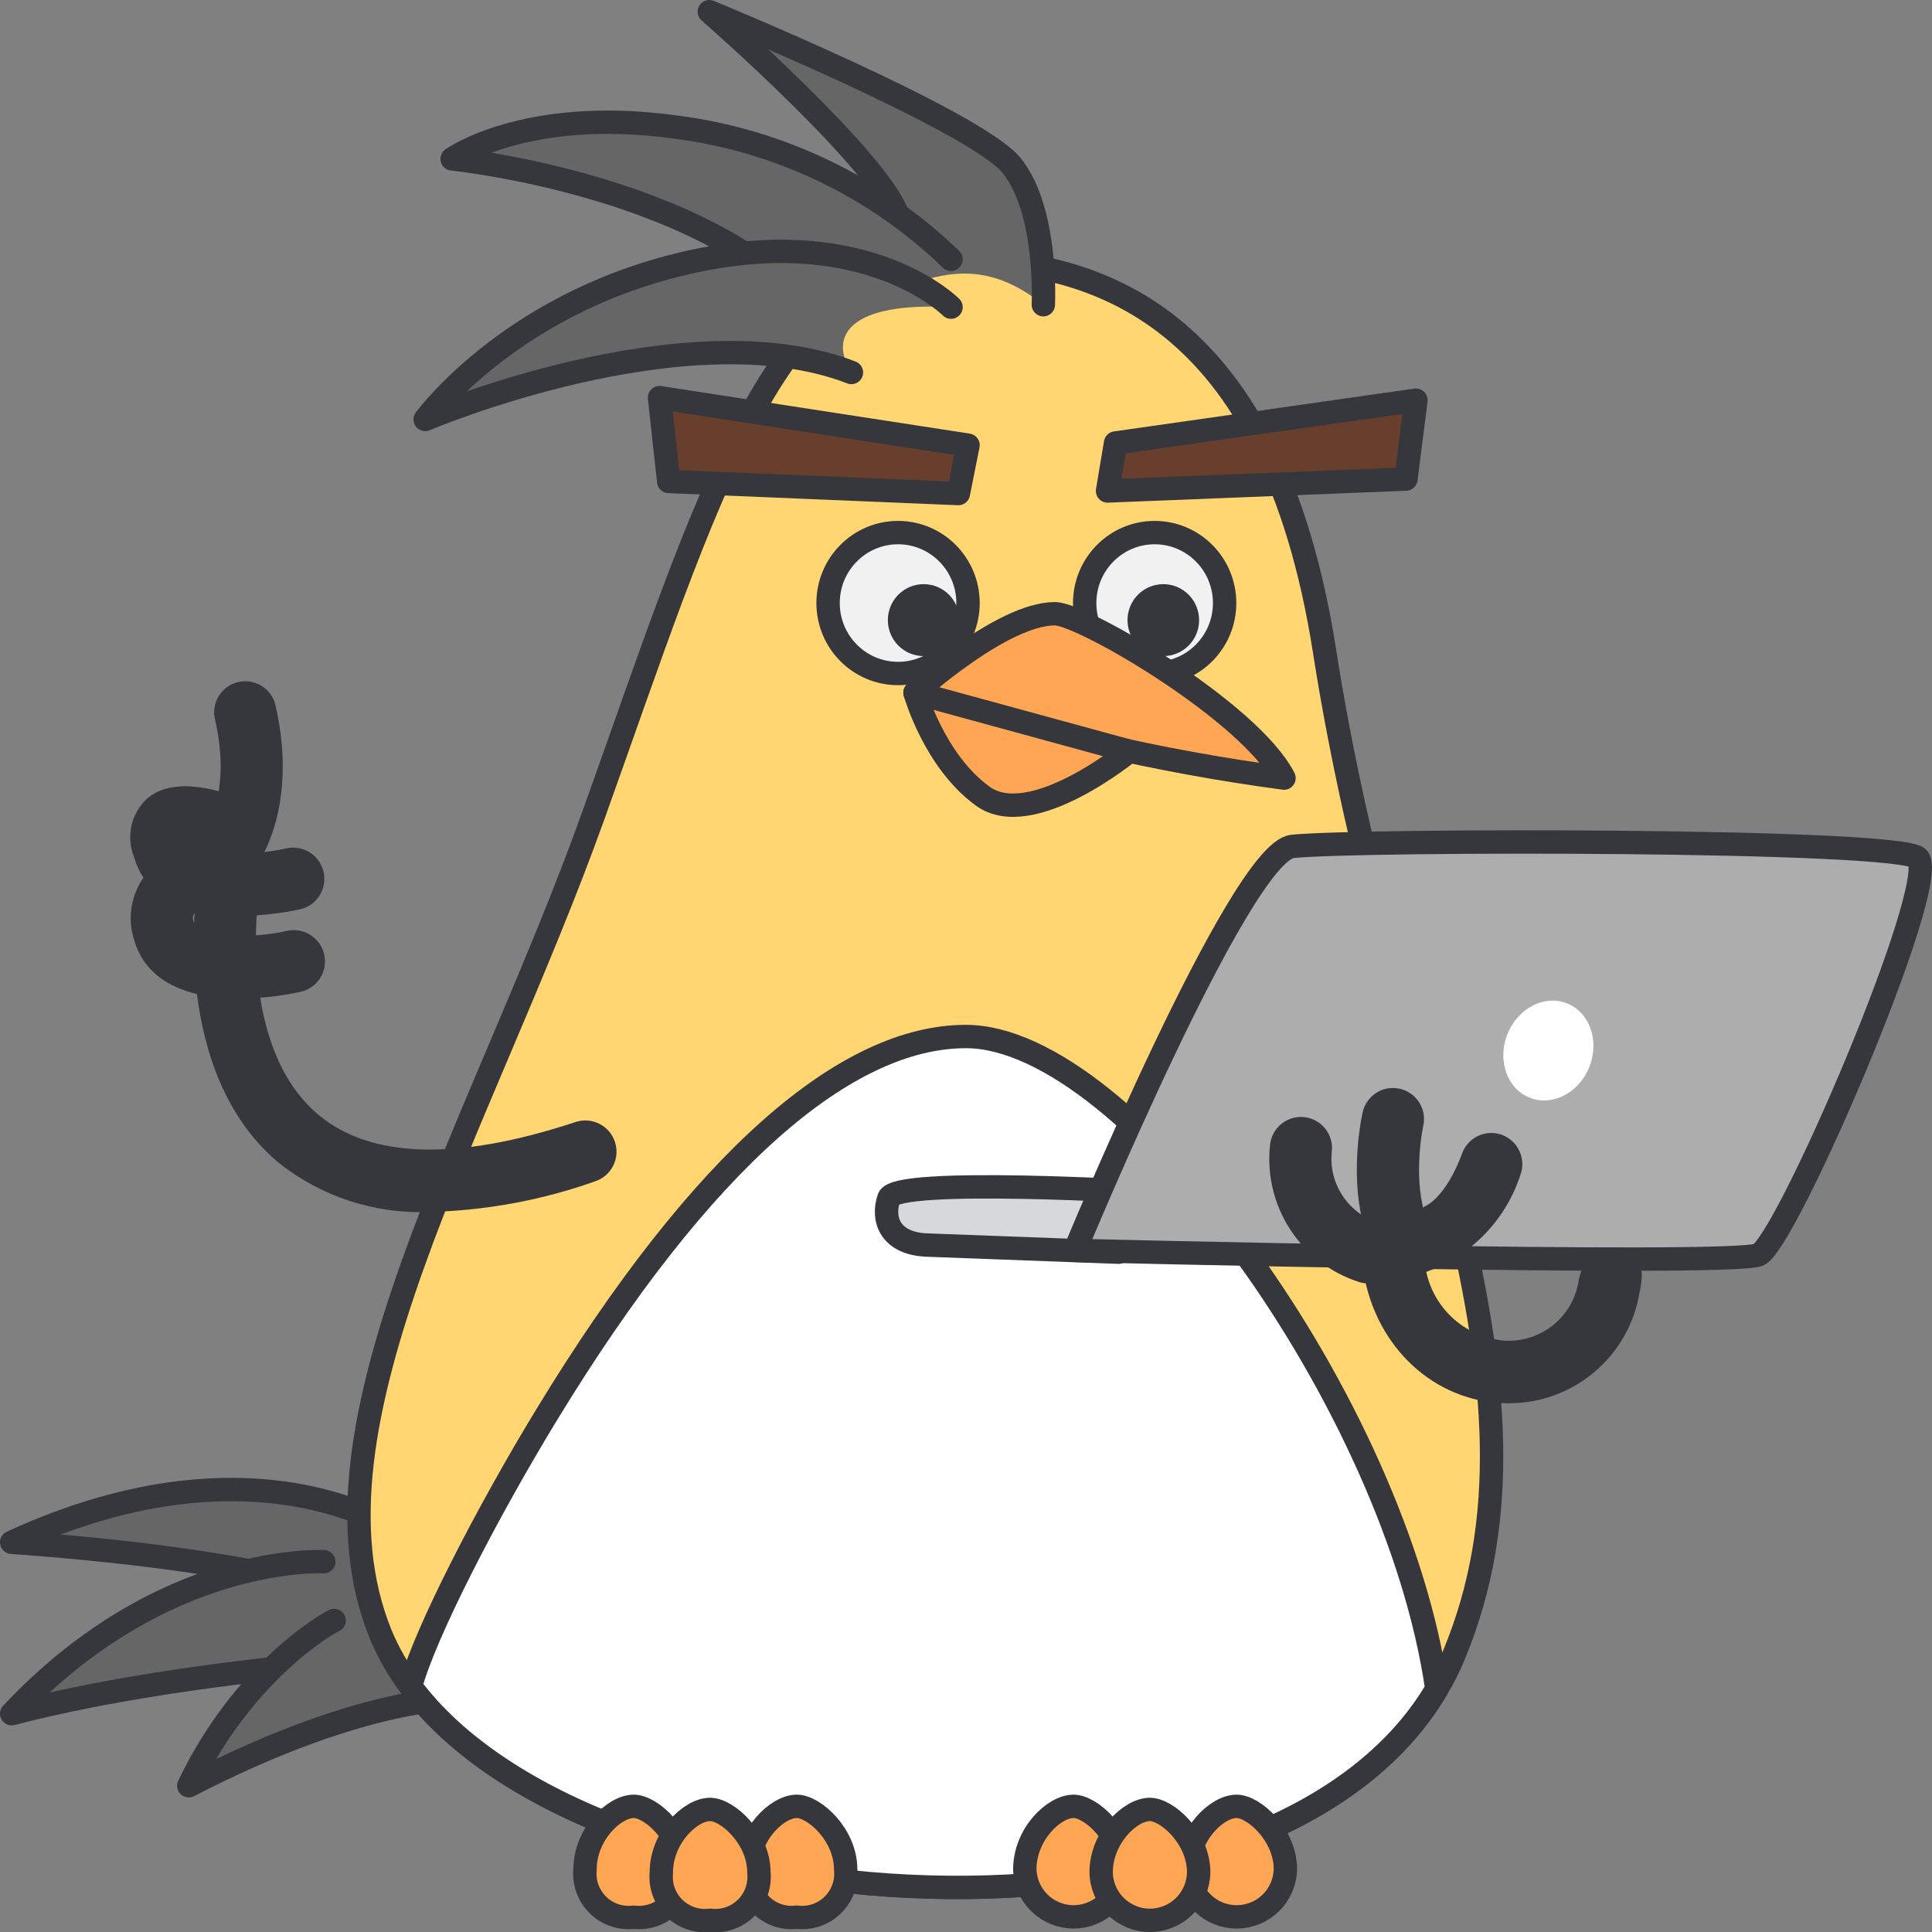 <svg width="124" height="124" viewBox="0 0 124 124" fill="none" xmlns="http://www.w3.org/2000/svg">
<rect x="0" y="0" width="124" height="124" fill="#808080" stroke="none"/>
<g clip-path="url(#clip0_9167_10065)">
<path d="M26.348 98.788C26.348 98.788 17.048 91.488 0.748 98.988C15.107 100.016 23.075 102.101 25.248 103.647" fill="#666666"/>
<path d="M26.348 98.788C26.348 98.788 17.048 91.488 0.748 98.988C15.107 100.016 23.075 102.101 25.248 103.647" stroke="#36373C" stroke-width="1.5" stroke-linecap="round" stroke-linejoin="round"/>
<path d="M20.781 100.235C20.781 100.235 10.473 99.629 0.75 109.989C12.557 106.906 28.481 106.189 28.481 106.189" fill="#666666"/>
<path d="M20.781 100.235C20.781 100.235 10.473 99.629 0.75 109.989C12.557 106.906 28.481 106.189 28.481 106.189" stroke="#36373C" stroke-width="1.5" stroke-linecap="round" stroke-linejoin="round"/>
<path d="M21.446 104.008C21.106 104.145 15.653 107.215 12.115 114.614C23.887 108.516 30.148 109 30.148 109" fill="#666666"/>
<path d="M21.446 104.008C21.106 104.145 15.653 107.215 12.115 114.614C23.887 108.516 30.148 109 30.148 109" stroke="#36373C" stroke-width="1.5" stroke-linecap="round" stroke-linejoin="round"/>
<path d="M93.3 106.262C92.995 107.001 92.633 107.716 92.219 108.4C81.354 126.881 37.959 123.874 26.348 108.232C25.568 107.204 24.923 106.08 24.429 104.888C18.971 91.462 30.853 72.514 38.101 52.288C45.349 32.062 49.751 16.648 61.04 16.648C70.167 16.648 81.599 19.94 85.023 41.855C89.374 69.676 100.664 88.6 93.3 106.262Z" fill="#FFD671" stroke="#36373C" stroke-width="1.5" stroke-linejoin="round"/>
<path d="M92.219 108.4C81.354 126.881 37.959 123.874 26.348 108.232C27.3 104.732 31.348 96.94 35.033 90.887C45.133 74.275 54.372 66.526 61.993 66.526C72.478 66.526 89.592 90.171 92.219 108.4Z" fill="white" stroke="#36373C" stroke-width="1.5" stroke-linejoin="round"/>
<path d="M43.809 119.977C43.852 120.396 43.8 120.819 43.657 121.216C43.514 121.612 43.283 121.971 42.983 122.266C42.682 122.561 42.319 122.785 41.921 122.921C41.522 123.057 41.098 123.101 40.679 123.051C40.261 123.101 39.837 123.057 39.438 122.921C39.04 122.785 38.677 122.561 38.376 122.266C38.076 121.971 37.845 121.612 37.702 121.216C37.559 120.819 37.507 120.396 37.55 119.977C37.55 117.745 39.404 115.935 40.679 115.935C41.773 115.935 43.809 117.745 43.809 119.977Z" fill="#FFA655" stroke="#36373C" stroke-width="1.5" stroke-linejoin="round"/>
<path d="M54.277 119.977C54.32 120.396 54.268 120.82 54.125 121.216C53.981 121.612 53.751 121.971 53.45 122.266C53.15 122.561 52.787 122.785 52.388 122.921C51.989 123.057 51.565 123.101 51.146 123.051C50.728 123.101 50.304 123.057 49.905 122.921C49.507 122.785 49.144 122.561 48.843 122.266C48.542 121.971 48.312 121.612 48.169 121.216C48.026 120.819 47.974 120.396 48.016 119.977C48.016 117.745 49.871 115.935 51.146 115.935C52.24 115.935 54.277 117.745 54.277 119.977Z" fill="#FFA655" stroke="#36373C" stroke-width="1.5" stroke-linejoin="round"/>
<path d="M48.707 120.176C48.75 120.595 48.697 121.019 48.554 121.415C48.411 121.811 48.181 122.17 47.88 122.465C47.579 122.76 47.216 122.984 46.817 123.12C46.419 123.256 45.994 123.3 45.576 123.25C45.158 123.3 44.734 123.256 44.335 123.12C43.936 122.984 43.573 122.76 43.273 122.465C42.972 122.17 42.742 121.811 42.599 121.414C42.456 121.018 42.404 120.595 42.446 120.176C42.446 117.944 44.301 116.134 45.576 116.134C46.67 116.134 48.707 117.944 48.707 120.176Z" fill="#FFA655" stroke="#36373C" stroke-width="1.5" stroke-linejoin="round"/>
<path d="M72.035 119.977C72.015 120.794 71.676 121.57 71.091 122.14C70.507 122.71 69.722 123.029 68.905 123.029C68.089 123.029 67.304 122.71 66.719 122.14C66.135 121.57 65.796 120.794 65.775 119.977C65.775 117.745 67.629 115.935 68.905 115.935C70 115.935 72.035 117.745 72.035 119.977Z" fill="#FFA655" stroke="#36373C" stroke-width="1.5" stroke-linejoin="round"/>
<path d="M82.5 119.977C82.48 120.794 82.141 121.57 81.556 122.14C80.972 122.71 80.187 123.029 79.37 123.029C78.553 123.029 77.769 122.71 77.184 122.14C76.599 121.57 76.261 120.794 76.24 119.977C76.24 117.745 78.094 115.935 79.37 115.935C80.465 115.935 82.5 117.745 82.5 119.977Z" fill="#FFA655" stroke="#36373C" stroke-width="1.5" stroke-linejoin="round"/>
<path d="M76.934 120.176C76.919 120.997 76.583 121.779 75.998 122.354C75.412 122.929 74.624 123.251 73.804 123.251C72.983 123.251 72.195 122.929 71.61 122.354C71.024 121.779 70.688 120.997 70.674 120.176C70.674 117.944 72.529 116.134 73.804 116.134C74.902 116.134 76.934 117.944 76.934 120.176Z" fill="#FFA655" stroke="#36373C" stroke-width="1.5" stroke-linejoin="round"/>
<path d="M66.963 19.556C66.963 19.556 67.269 13.493 64.921 10.615C62.573 7.737 45.527 0.75 45.527 0.75C45.527 0.75 56.789 10.585 57.674 14.007C58.559 17.429 58.403 18.259 58.403 18.259C61.299 17.264 63.78 17.044 66.963 19.556Z" fill="#666666"/>
<path d="M66.963 19.556C66.963 19.556 67.269 13.493 64.921 10.615C62.573 7.737 45.527 0.75 45.527 0.75C45.527 0.75 56.789 10.585 57.674 14.007C58.559 17.429 58.403 18.259 58.403 18.259" stroke="#36373C" stroke-width="1.5" stroke-linecap="round" stroke-linejoin="round"/>
<path d="M61.04 16.644C56.204 11.968 49.982 8.987 43.309 8.149C33.711 6.835 29.018 10.2 29.018 10.2C29.018 10.2 46.371 11.951 52.9 20.892" fill="#666666"/>
<path d="M61.04 16.644C56.204 11.968 49.982 8.987 43.309 8.149C33.711 6.835 29.018 10.2 29.018 10.2C29.018 10.2 46.371 11.951 52.9 20.892" stroke="#36373C" stroke-width="1.5" stroke-linecap="round" stroke-linejoin="round"/>
<path d="M61.039 19.714C61.039 19.714 55.939 14.521 45.118 16.644C33.033 19.016 27.289 26.921 27.289 26.921C27.289 26.921 44.03 19.8 54.646 23.906C53.148 21.527 54.569 19.371 61.039 19.714Z" fill="#666666"/>
<path d="M61.039 19.714C61.039 19.714 55.939 14.521 45.118 16.644C33.033 19.016 27.289 26.921 27.289 26.921C27.289 26.921 44.03 19.8 54.646 23.906" stroke="#36373C" stroke-width="1.5" stroke-linecap="round" stroke-linejoin="round"/>
<path d="M71.599 28.432L71.084 31.512L90.235 30.749L90.879 25.685L71.599 28.432Z" fill="#683F2D" stroke="#36373C" stroke-width="1.5" stroke-linejoin="round"/>
<path d="M74.108 43.227C76.588 43.227 78.599 41.202 78.599 38.705C78.599 36.208 76.588 34.183 74.108 34.183C71.628 34.183 69.617 36.208 69.617 38.705C69.617 41.202 71.628 43.227 74.108 43.227Z" fill="#F1F1F1" stroke="#36373C" stroke-width="1.5" stroke-linejoin="round"/>
<path d="M58.728 44.459C58.728 44.459 64.308 39.39 67.71 39.39C69.481 39.39 80.233 45.69 82.41 49.94C74.362 48.862 66.433 47.026 58.728 44.459Z" fill="#FFA655" stroke="#36373C" stroke-width="1.5" stroke-linejoin="round"/>
<path d="M58.728 44.459C58.728 44.459 59.953 48.844 63.084 51.105C66.213 53.366 72.477 48.217 72.477 48.217L58.728 44.459Z" fill="#FFA655" stroke="#36373C" stroke-width="1.5" stroke-linejoin="round"/>
<path d="M57.639 43.227C60.12 43.227 62.13 41.202 62.13 38.705C62.13 36.208 60.12 34.183 57.639 34.183C55.159 34.183 53.148 36.208 53.148 38.705C53.148 41.202 55.159 43.227 57.639 43.227Z" fill="#F1F1F1" stroke="#36373C" stroke-width="1.5" stroke-linejoin="round"/>
<path d="M62.131 28.573L61.511 31.677L42.918 30.902L42.328 25.521L62.131 28.573Z" fill="#683F2D" stroke="#36373C" stroke-width="1.5" stroke-linejoin="round"/>
<path d="M74.663 41.36C75.518 41.36 76.211 40.662 76.211 39.801C76.211 38.94 75.518 38.242 74.663 38.242C73.808 38.242 73.115 38.94 73.115 39.801C73.115 40.662 73.808 41.36 74.663 41.36Z" fill="#36373C" stroke="#36373C" stroke-width="1.5" stroke-linejoin="round"/>
<path d="M59.282 41.36C60.137 41.36 60.83 40.662 60.83 39.801C60.83 38.94 60.137 38.242 59.282 38.242C58.427 38.242 57.734 38.94 57.734 39.801C57.734 40.662 58.427 41.36 59.282 41.36Z" fill="#36373C" stroke="#36373C" stroke-width="1.5" stroke-linejoin="round"/>
<path d="M27.584 77.785C24.044 77.935 20.571 76.792 17.813 74.568C10.978 68.759 12.573 57.452 12.644 56.973C12.737 56.258 13.209 55.648 13.879 55.38C14.549 55.112 15.311 55.226 15.872 55.679C16.433 56.132 16.706 56.853 16.585 57.565C16.569 57.679 15.26 67.165 20.395 71.512C23.758 74.362 29.326 74.53 36.944 72.012C37.997 71.669 39.128 72.244 39.471 73.297C39.814 74.35 39.239 75.481 38.186 75.824C34.778 77.033 31.199 77.695 27.584 77.785Z" fill="#36373C"/>
<path d="M15.001 56.125C14.612 56.125 14.231 56.01 13.907 55.795C12.995 55.187 12.737 53.962 13.325 53.038C13.41 52.896 14.793 50.509 13.809 46.212C13.63 45.512 13.844 44.769 14.368 44.272C14.892 43.775 15.645 43.6 16.335 43.816C17.025 44.032 17.544 44.605 17.691 45.312C19.068 51.32 16.917 54.843 16.667 55.225C16.3 55.787 15.673 56.126 15.001 56.125Z" fill="#36373C"/>
<path d="M15.386 58.781C12.694 58.781 9.478 58.092 8.6 54.997C8.084 53.709 8.406 52.237 9.412 51.282C11.226 49.676 14.479 50.833 15.794 51.405C16.281 51.618 16.663 52.015 16.858 52.509C17.052 53.003 17.044 53.554 16.833 54.042C16.72 54.309 16.549 54.548 16.333 54.742C17.034 54.695 17.73 54.594 18.415 54.442C19.486 54.226 20.534 54.907 20.77 55.974C21.006 57.041 20.346 58.101 19.284 58.358C18.003 58.632 16.697 58.774 15.386 58.781Z" fill="#36373C"/>
<path d="M15.385 64.086C12.693 64.086 9.478 63.397 8.6 60.301C8.193 59.004 8.385 57.593 9.124 56.452C10.669 54.087 14.08 53.532 14.748 53.445C15.837 53.319 16.826 54.091 16.968 55.179C17.11 56.267 16.352 57.266 15.266 57.423C14.22 57.524 13.234 57.956 12.452 58.658C12.406 58.728 12.331 58.846 12.431 59.199C12.708 60.176 15.931 60.299 18.42 59.745C19.501 59.506 20.571 60.188 20.81 61.27C21.049 62.352 20.367 63.421 19.286 63.66C18.004 63.936 16.697 64.079 15.385 64.086Z" fill="#36373C"/>
<path d="M71.794 80.369L59.576 79.913C57.135 79.854 56.587 78.269 57.05 76.899C57.513 75.529 73.9 76.522 73.9 76.522" fill="#D5D9DB"/>
<path d="M71.794 80.369L59.576 79.913C57.135 79.854 56.587 78.269 57.05 76.899C57.513 75.529 73.9 76.522 73.9 76.522" stroke="#36373C" stroke-width="1.5" stroke-linecap="round" stroke-linejoin="round"/>
<path d="M68.99 80.255C68.99 80.255 79.565 54.687 82.952 54.324C87.103 53.88 122.052 53.84 123.108 55.075C124.553 56.766 114.553 79.99 112.838 80.549C110.594 81.279 68.99 80.255 68.99 80.255Z" fill="#ADADAD" stroke="#36373C" stroke-width="1.5" stroke-linejoin="round"/>
<path d="M96.83 90.063H96.581C92.057 89.944 88.329 86.498 87.517 81.682C87.332 80.597 88.061 79.568 89.146 79.382C90.231 79.196 91.26 79.926 91.445 81.011C91.575 82.338 92.175 83.574 93.135 84.498C94.096 85.422 95.354 85.974 96.685 86.053C97.812 86.088 98.912 85.703 99.772 84.973C100.632 84.243 101.189 83.219 101.337 82.101C101.578 81.019 102.044 80.583 103.717 80.583C105.39 80.583 105.574 81.37 105.225 82.978C104.54 87.077 100.986 90.077 96.83 90.063Z" fill="#36373C"/>
<path d="M87.814 82.376C87.608 82.374 87.403 82.34 87.207 82.276C85.394 81.691 83.838 80.498 82.801 78.9C81.763 77.301 81.309 75.394 81.513 73.5C81.579 72.785 82.023 72.16 82.677 71.865C83.332 71.57 84.096 71.65 84.674 72.074C85.254 72.498 85.561 73.202 85.477 73.915C85.263 75.935 86.49 77.829 88.421 78.459C88.873 78.609 89.257 78.913 89.505 79.319C89.753 79.725 89.849 80.205 89.776 80.675C89.703 81.145 89.466 81.574 89.107 81.885C88.748 82.197 88.29 82.37 87.814 82.376Z" fill="#36373C"/>
<path d="M89.879 81.367C89.497 81.367 89.124 81.257 88.803 81.051C88.482 80.845 88.227 80.551 88.069 80.204C86.388 76.544 87.343 71.904 87.458 71.386C87.699 70.312 88.764 69.636 89.838 69.877C90.912 70.118 91.588 71.183 91.348 72.257C91.122 73.303 90.741 76.457 91.686 78.519C92.149 79.523 91.715 80.712 90.714 81.182C90.453 81.304 90.168 81.367 89.879 81.367Z" fill="#36373C"/>
<path d="M91.201 81.747L91.096 77.691L91.442 77.428C91.456 77.428 92.772 76.928 93.847 74.021C94.028 73.524 94.401 73.119 94.882 72.898C95.363 72.677 95.912 72.656 96.408 72.841C96.904 73.029 97.305 73.406 97.525 73.888C97.744 74.371 97.764 74.922 97.58 75.419C97.095 76.904 96.264 78.253 95.155 79.354C94.045 80.454 92.69 81.274 91.201 81.747Z" fill="#36373C"/>
<path d="M102.015 68.461C102.672 66.787 102.024 64.966 100.568 64.395C99.112 63.824 97.399 64.718 96.742 66.392C96.085 68.067 96.733 69.888 98.189 70.459C99.645 71.03 101.358 70.136 102.015 68.461Z" fill="white"/>
</g>
<defs>
<clipPath id="clip0_9167_10065">
<rect width="124" height="124" fill="white"/>
</clipPath>
</defs>
</svg>
